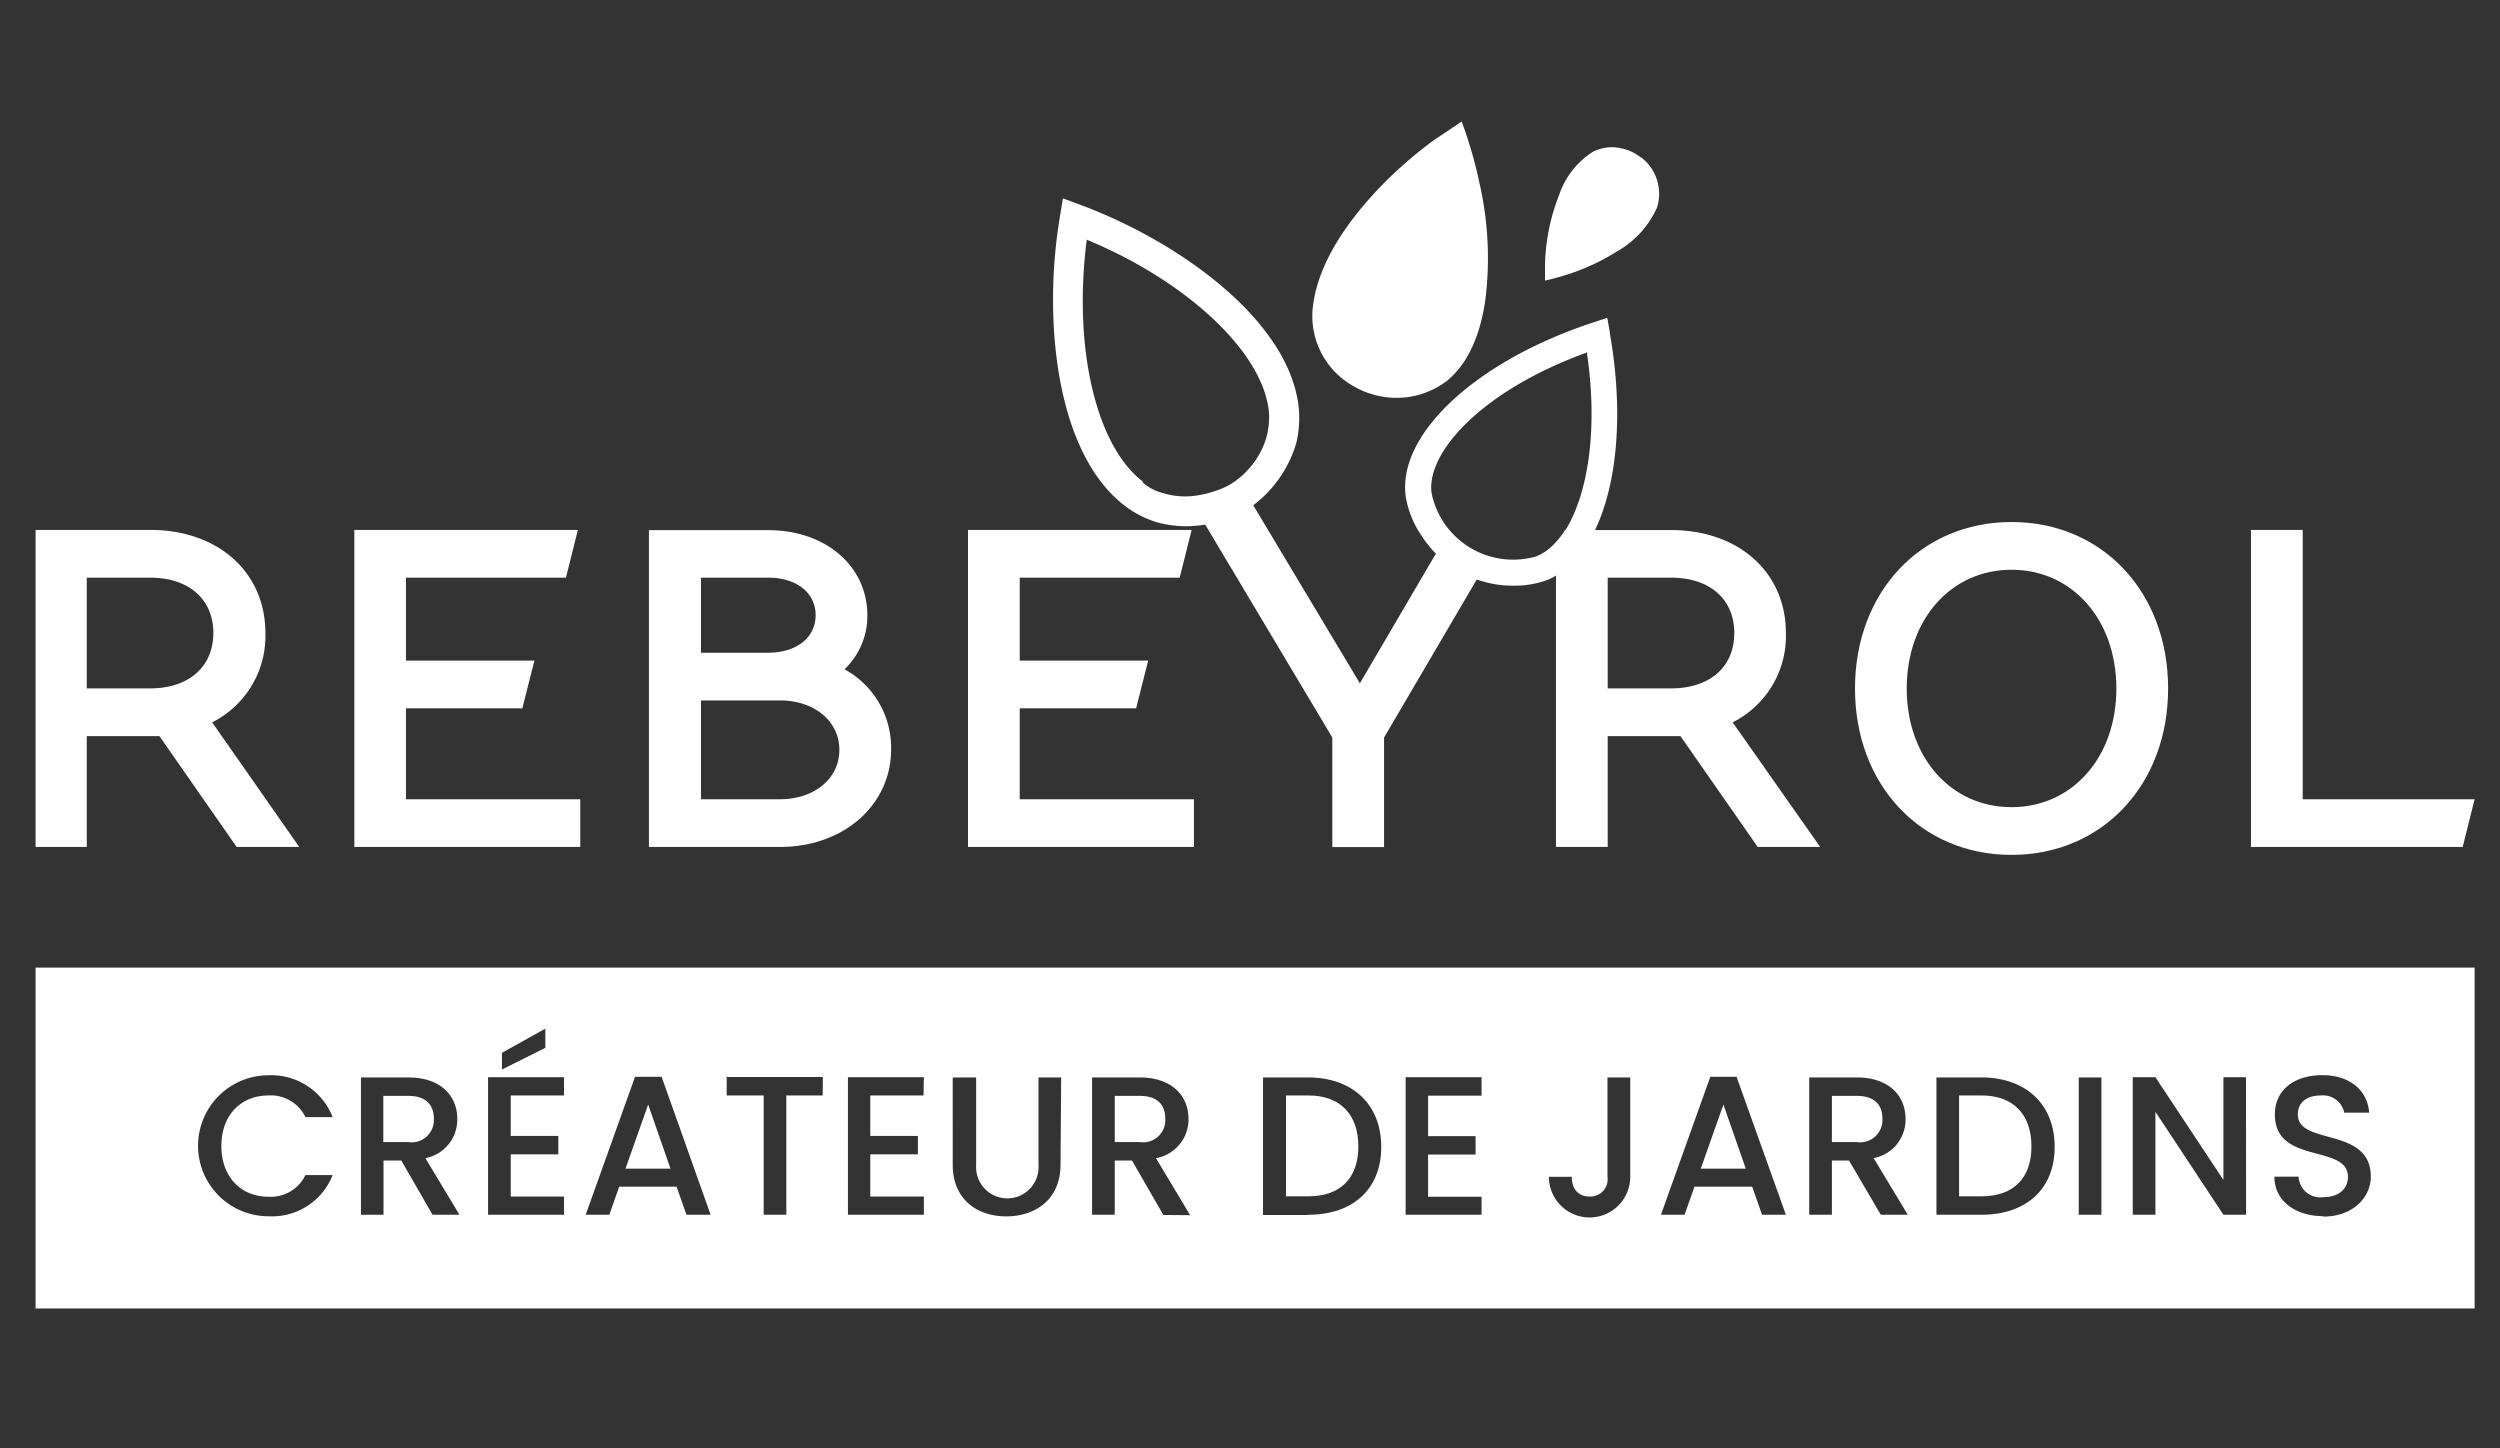 <svg id="Calque_1" data-name="Calque 1" xmlns="http://www.w3.org/2000/svg" viewBox="0 0 230.5 133.55"><rect x="0" y="0" width="230.5" height="133.55" fill="#333333" stroke="none"/><defs><style>.cls-1{fill:#fff;}</style></defs><path class="cls-1" d="M173.56,103.14c0-1.28-.74-2.1-2.36-2.1h-2.3v4.26h2.3A2.06,2.06,0,0,0,173.56,103.14Z"/><polygon class="cls-1" points="57.67 107.75 61.82 107.75 59.76 101.84 57.67 107.75"/><path class="cls-1" d="M107.44,103.14c0-1.28-.73-2.1-2.36-2.1h-2.3v4.26h2.3A2.05,2.05,0,0,0,107.44,103.14Z"/><polygon class="cls-1" points="156.81 107.75 160.96 107.75 158.9 101.84 156.81 107.75"/><path class="cls-1" d="M182.69,101h-2.06v9.3h2.06c3,0,4.61-1.72,4.61-4.6S185.69,101,182.69,101Z"/><path class="cls-1" d="M120.63,101h-2.06v9.3h2.06c3,0,4.61-1.72,4.61-4.6S123.63,101,120.63,101Z"/><path class="cls-1" d="M40,103.14c0-1.28-.73-2.1-2.36-2.1h-2.3v4.26h2.3A2.05,2.05,0,0,0,40,103.14Z"/><path class="cls-1" d="M3.28,89.21v31.43H228.16V89.21Zm43,7.86,4-2.23v1.77l-4,2ZM24.76,110.34a3.54,3.54,0,0,0,3.4-2h2.51a6,6,0,0,1-5.91,3.8,6.49,6.49,0,0,1,0-13A6.07,6.07,0,0,1,30.67,103H28.16a3.54,3.54,0,0,0-3.4-2c-2.52,0-4.35,1.79-4.35,4.66S22.24,110.34,24.76,110.34ZM39.88,112,37,107H35.36V112H33.28V99.34h4.38c3,0,4.5,1.73,4.5,3.8a3.61,3.61,0,0,1-2.94,3.64L42.36,112ZM52,101H47.09v3.73h4.39v1.7H47.09v3.89H52V112H45V99.32h7Zm11.29,11-.91-2.59H57.09L56.18,112H54l4.55-12.72H61L65.52,112Zm12.56-11H72.5v11H70.41V101H67v-1.7h8.87Zm9.3,0H80.24v3.73h4.39v1.7H80.24v3.89h4.94V112h-7V99.32h7Zm12.63,6.38c0,3.23-2.34,4.77-5,4.77s-4.94-1.54-4.94-4.77V99.34H90v8.1a2.88,2.88,0,1,0,5.75,0v-8.1h2.09Zm9.48,4.64L104.37,107h-1.59V112h-2.09V99.34h4.39c3,0,4.5,1.73,4.5,3.8a3.62,3.62,0,0,1-3,3.64l3.15,5.26Zm13.34,0h-4.15V99.34h4.15c4.08,0,6.75,2.47,6.75,6.4S124.71,112,120.63,112Zm16-11h-4.93v3.73h4.38v1.7h-4.38v3.89h4.93V112h-7V99.32h7Zm13.71,7.48a3.75,3.75,0,0,1-7.5,0h2.11c0,1.06.53,1.82,1.64,1.82a1.59,1.59,0,0,0,1.65-1.82V99.34h2.1ZM162.46,112l-.91-2.59h-5.32l-.91,2.59h-2.18l4.55-12.72h2.42L164.66,112Zm10.95,0L170.48,107H168.9V112h-2.09V99.34h4.39c3,0,4.49,1.73,4.49,3.8a3.61,3.61,0,0,1-2.94,3.64L175.9,112Zm9.28,0h-4.15V99.34h4.15c4.08,0,6.75,2.47,6.75,6.4S186.77,112,182.69,112Zm11.06,0h-2.09V99.34h2.09Zm13.34,0H205l-6.27-9.49V112h-2.09V99.32h2.09l6.27,9.47V99.32h2.08Zm7.11.13c-2.54,0-4.5-1.39-4.5-3.64h2.23a2,2,0,0,0,2.27,1.89c1.46,0,2.28-.79,2.28-1.87,0-3.07-6.74-1.08-6.74-5.76,0-2.23,1.77-3.62,4.37-3.62,2.43,0,4.15,1.28,4.33,3.46h-2.3A2,2,0,0,0,214,101c-1.21,0-2.14.55-2.14,1.77,0,2.87,6.73,1.08,6.73,5.72C218.59,110.34,217,112.17,214.2,112.17Z"/><path class="cls-1" d="M24.47,58.36c0-5.59-4.36-9.5-10.59-9.5H3.28V78.09H8V67.87h6.7l7.12,10.22h5.77L19.56,66.6a8.91,8.91,0,0,0,4.91-8.24M8,53.26h5.84c3.59,0,5.83,2,5.83,5.1s-2.24,5.11-5.83,5.11H8Z"/><polygon class="cls-1" points="37.43 65.31 48.16 65.31 49.27 60.91 37.43 60.91 37.43 53.26 52.18 53.26 53.28 48.86 32.67 48.86 32.67 78.09 53.5 78.09 53.5 73.69 37.43 73.69 37.43 65.31"/><path class="cls-1" d="M77.83,61.74a6.79,6.79,0,0,0,2.14-5c0-4.55-3.85-7.86-9.14-7.86h-11V78.09H71.92c5.84,0,10.24-3.85,10.24-9a8.24,8.24,0,0,0-4.33-7.4M71.92,73.69H64.63V64.58h7.29c3.17,0,5.47,1.92,5.47,4.56s-2.3,4.55-5.47,4.55M70.83,60.18h-6.2V53.26h6.2c2.61,0,4.37,1.39,4.37,3.46s-1.76,3.46-4.37,3.46"/><polygon class="cls-1" points="94.02 65.31 104.75 65.31 105.86 60.91 94.02 60.91 94.02 53.26 108.77 53.26 109.87 48.86 89.25 48.86 89.25 78.09 110.08 78.09 110.08 73.69 94.02 73.69 94.02 65.31"/><path class="cls-1" d="M159.75,66.6a8.91,8.91,0,0,0,4.91-8.23c0-5.61-4.36-9.5-10.6-9.5H144.3a6.37,6.37,0,0,1-.84,1.1V78.09h4.77V67.87h6.71l7.12,10.22h5.76Zm-5.69-3.13h-5.83V53.26h5.83c3.61,0,5.84,2,5.84,5.11s-2.23,5.1-5.84,5.1"/><path class="cls-1" d="M185.46,48.13c-8.36,0-14.43,6.46-14.43,15.35s6.07,15.34,14.43,15.34,14.44-6.45,14.44-15.34-6.07-15.35-14.44-15.35m0,26.29c-5.6,0-9.66-4.6-9.66-10.94s4.06-10.95,9.66-10.95,9.67,4.6,9.67,10.95-4.06,10.94-9.67,10.94"/><polygon class="cls-1" points="212.31 73.69 212.31 48.86 207.54 48.86 207.54 78.09 227.06 78.09 228.16 73.69 212.31 73.69"/><path class="cls-1" d="M134.94,51.52A9.2,9.2,0,0,1,133,50l-7.62,13L114.6,45a8.76,8.76,0,0,1-.82.58,6.86,6.86,0,0,1-1,.48,9.44,9.44,0,0,1-2,.55,5.06,5.06,0,0,1-.68.05L122.84,68v10.1h4.77V68l9.18-15.65a9.42,9.42,0,0,1-1.85-.82"/><path class="cls-1" d="M148.43,30.65l-.24-1.35-1.3.43C136,33.32,128.76,40.11,129.62,45.86a9.08,9.08,0,0,0,1.43,3.51A10,10,0,0,0,139.59,54a8.76,8.76,0,0,0,2.86-.45,4.47,4.47,0,0,0,1-.48,9.36,9.36,0,0,0,3.59-4.16c2.08-4.28,2.68-10.9,1.38-18.22m-5,19.32a4.64,4.64,0,0,1-1.82,1.3A7.67,7.67,0,0,1,132,45.5c-.56-3.74,4.63-9.5,14.31-13,1.09,7.38,0,13.24-2,16.42a6.37,6.37,0,0,1-.84,1.1"/><path class="cls-1" d="M151.28,14.52a4.15,4.15,0,0,0-1.49-.77,5.66,5.66,0,0,0-.82-.16,3.84,3.84,0,0,0-2.13.42,7.59,7.59,0,0,0-3.1,4,18.54,18.54,0,0,0-1.29,6.38c0,.61,0,1.12,0,1.48.51-.11,1.09-.26,1.73-.46.28-.08,1-.3,1.71-.6A18.85,18.85,0,0,0,149,23.23a8.78,8.78,0,0,0,3.78-4.1,4.24,4.24,0,0,0-1.45-4.61"/><path class="cls-1" d="M126.19,36.24a7.69,7.69,0,0,0,7.2-1.11c2.2-1.79,3.15-4.71,3.55-7.42a31,31,0,0,0-.52-10.77,39.75,39.75,0,0,0-1.66-5.75c0,.05-2.38,1.6-2.61,1.77-.85.63-1.68,1.29-2.49,2a35.35,35.35,0,0,0-4.27,4.38c-2.1,2.57-4,5.7-4.36,9.09a7.41,7.41,0,0,0,3.81,7.2,7.49,7.49,0,0,0,1.35.62"/><path class="cls-1" d="M114.79,47.1a10.64,10.64,0,0,0,2.14-1.75,11.07,11.07,0,0,0,2.61-4.59,10,10,0,0,0,.18-3.37c-1-8-11.16-15.19-20.15-18.52L98,18.29l-.27,1.65c-1.6,9.46-.4,21.85,6,26.71a9.32,9.32,0,0,0,3,1.52,10.12,10.12,0,0,0,2.55.35,11.51,11.51,0,0,0,5.52-1.42m-9.38-2.66C101,41.12,98.93,31.9,100.2,22.1c9.13,3.79,16.07,10.2,16.77,15.65a6.18,6.18,0,0,1,0,1.48,6.57,6.57,0,0,1-.59,2.12,7.48,7.48,0,0,1-1.25,1.89,7.39,7.39,0,0,1-1.78,1.47,6.36,6.36,0,0,1-1,.45,9.12,9.12,0,0,1-1.86.5,7,7,0,0,1-2.46,0,6.66,6.66,0,0,1-.77-.19,4.5,4.5,0,0,1-1.92-1"/></svg>